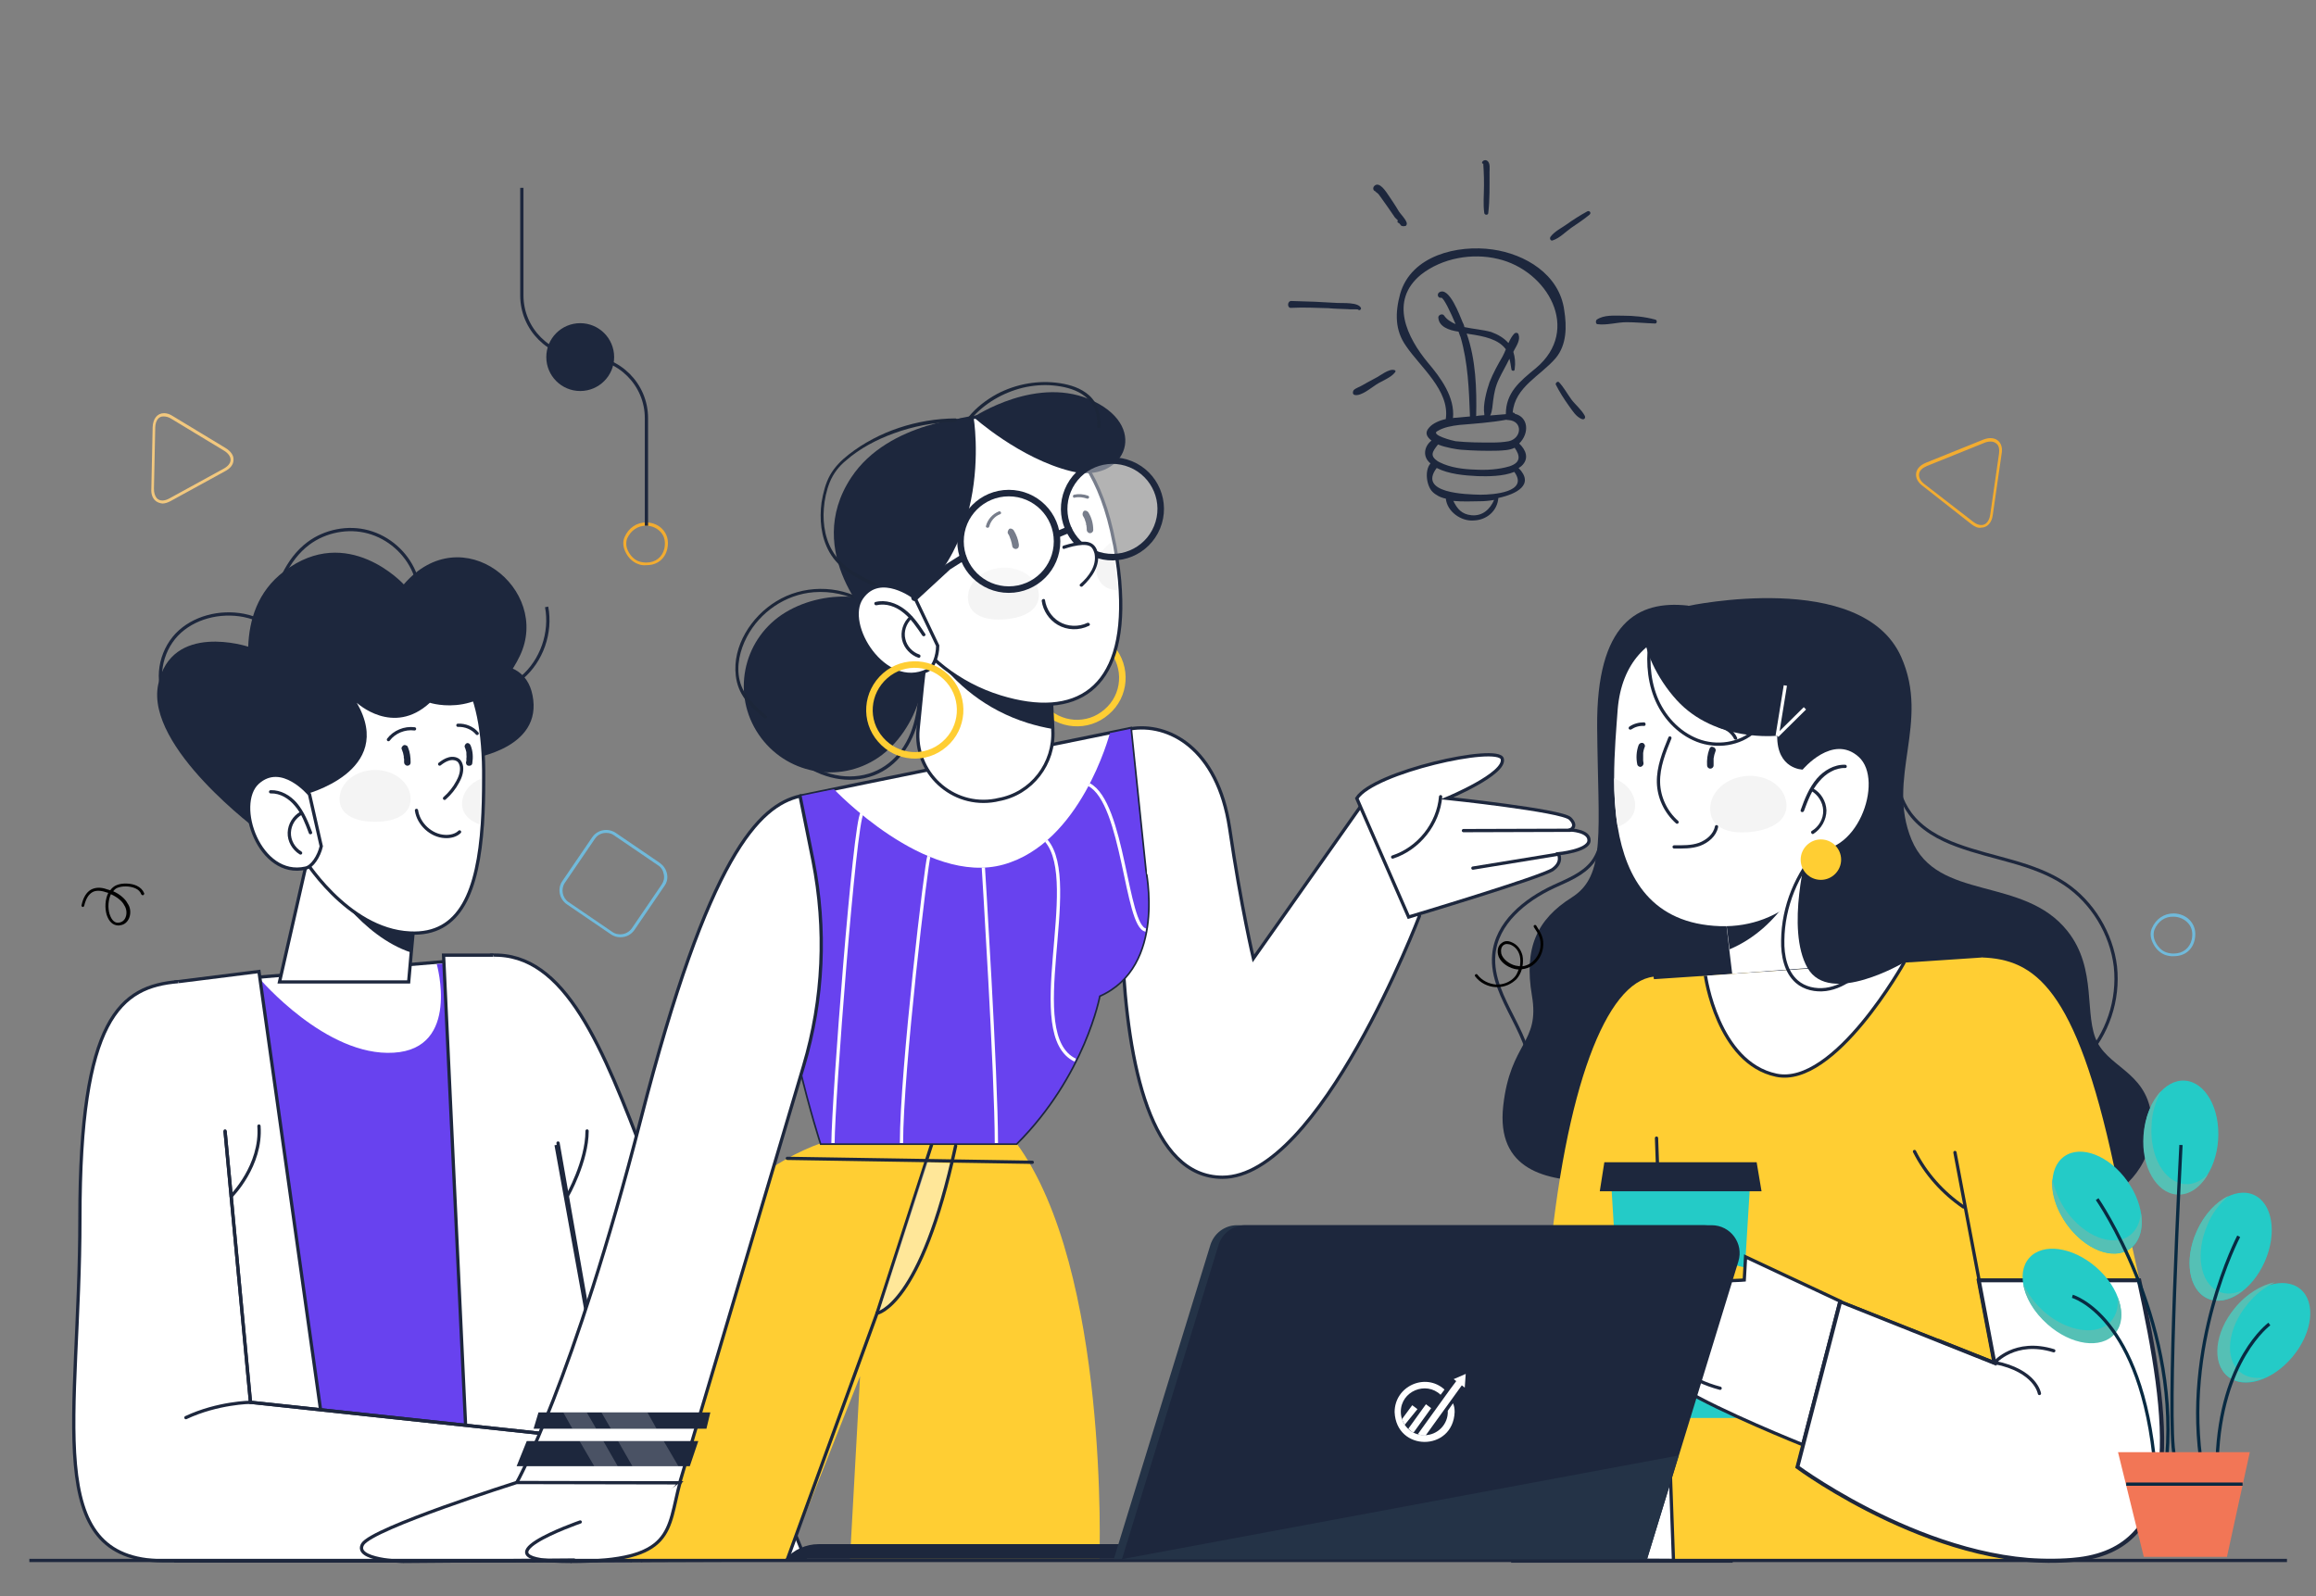 <?xml version="1.0" encoding="utf-8"?>
<!-- Generator: Adobe Illustrator 26.0.2, SVG Export Plug-In . SVG Version: 6.00 Build 0)  -->
<svg version="1.1" id="Layer_1" xmlns="http://www.w3.org/2000/svg" xmlns:xlink="http://www.w3.org/1999/xlink" x="0px" y="0px"
	 viewBox="0 0 710.1 489.4" style="enable-background:new 0 0 710.1 489.4;" xml:space="preserve">
<rect x="0" y="0" width="710.1" height="489.4" fill="#808080" stroke="none"/>
<style type="text/css">
	.st0{fill:#1D273D;}
	.st1{fill:none;stroke:#1D273D;stroke-linecap:round;stroke-miterlimit:10;}
	.st2{fill:#FFFFFF;}
	.st3{fill:none;stroke:#FFFFFF;stroke-miterlimit:10;}
	.st4{fill:#F4F4F4;}
	.st5{fill:#FFCE33;}
	.st6{fill:#FFFFFF;stroke:#1D273D;stroke-miterlimit:10;}
	.st7{fill:#24CBC7;}
	.st8{fill:#6842EF;}
	.st9{fill:none;stroke:#1D273D;stroke-miterlimit:10;}
	.st10{opacity:0.5;fill:#FFFFFF;enable-background:new    ;}
	.st11{opacity:0.2;}
	.st12{fill:none;stroke:#FFCE33;stroke-width:2;stroke-miterlimit:10;}
	.st13{fill:#1C2639;}
	.st14{opacity:0.4;fill:#FFFFFF;enable-background:new    ;}
	.st15{fill:none;stroke:#1D273D;stroke-width:2;stroke-linecap:round;stroke-miterlimit:10;}
	.st16{fill:none;stroke:#1D273D;stroke-width:2;stroke-linecap:round;stroke-miterlimit:10;}
	.st17{fill:#F2AC30;}
	.st18{fill:#70BADB;}
	.st19{fill:#F2C87E;}
	.st20{fill:#55C0B5;}
	.st21{fill:none;stroke:#082A42;stroke-miterlimit:10;}
	.st22{fill:#F27656;}
	.st23{fill:#243347;}
	.st24{fill-rule:evenodd;clip-rule:evenodd;fill:#FFFFFF;}
</style>
<g>
	<g>
		<g>
			<path class="st0" d="M647.9,366.1c0,0,12.2-6.4,11.9-21.6c-0.4-15.2-12.4-16.6-16.7-24.8c-4.3-8.2,0.1-22.5-9.2-34.2
				c-13.5-17-39.9-9-47.8-28s5.8-35.9-3.2-56.1c-12.1-27-65.3-15.6-65.3-15.6s-5.9,13.6,6,26.6s21.4,13.3,21.4,13.3
				c-0.1,10.4,6.4,14,6.4,14c1.3,0.9,0,126.6,0,126.6L647.9,366.1z"/>
			<path class="st0" d="M517.5,185.7c-15.3-1.7-28.1,5.2-27.8,37.4s2.8,45.4-7.8,52.1c-10.6,6.7-14.7,15.4-12.2,30.1
				s-6.6,14.1-8.8,33.8c-2.2,19.7,13.1,23.1,28.1,23.1s136.9,0.6,136.3,0c-0.6-0.6-63.4-151.6-63.4-151.6L517.5,185.7z"/>
			<path class="st1" d="M581.4,222c-0.8,9.4-1.4,19.7,4.2,27.4c3.5,4.8,9,7.8,14.5,9.8c11,4.1,23.2,5.3,33,11.8
				c8.5,5.7,14.3,15.3,15.5,25.4c1.1,10.2-2.4,20.8-9.5,28.2"/>
			<path class="st1" d="M491.8,228.5c1.6,9,1.5,18.4-0.3,27.4c-0.6,3-1.4,6-3.2,8.4c-2.9,3.8-7.7,5.6-12,7.6
				c-8.8,4.1-17.5,11.2-18.3,20.9c-1.2,13.6,13.4,25.4,11,38.8"/>
		</g>
		<g>
			<polygon class="st2" points="528.8,279.1 530.2,291.1 531.1,298.6 572.1,295.5 557.8,260.7 555.2,262.3 			"/>
			<path class="st0" d="M528.8,279.1l1.5,12c3.8-1.6,7.2-3.8,10.3-6.5c6.6-5.8,11.5-13.8,14.7-22.3L528.8,279.1z"/>
		</g>
		<path class="st2" d="M494.9,238.7c0,4.9,0.3,10,1.1,14.9c2.6,15.7,10.5,29.7,31.4,30.4c9.8,0.3,17.9-3.2,24.4-8.9
			c18.9-16.7,24.1-51.9,15.8-64.3c-11-16.6-37.9-17.6-37.9-17.6c-4.8-0.8-9.5-0.8-13.7,0c-10.7,2.2-18.8,10-20,24.3
			C495.6,223.1,494.9,230.7,494.9,238.7z"/>
		<g>
			<path class="st0" d="M514.1,214.7c11.9,13,30.8,10.9,30.8,10.9c-0.1,10.4,7.9,10.4,7.9,10.4c0.4,0.3,8.2,29.4,8.2,29.4
				c16.1-14.1,13.8-47.8,9.4-56.4c-11.8-23-49.3-19.6-66.3-15.3C503.9,198.8,507.8,207.8,514.1,214.7z"/>
			<path class="st1" d="M506.2,195c-1.1,6.2-0.9,12.8,1.4,18.7c2.3,5.9,6.9,11,12.8,13.3c5.9,2.3,13.1,1.3,17.7-3"/>
			<g>
				<line class="st3" x1="544.9" y1="225.6" x2="553.4" y2="217.2"/>
				<line class="st3" x1="544.9" y1="225.6" x2="547.4" y2="210.2"/>
			</g>
		</g>
		<g>
			<g>
				<g>
					<g>
						<path class="st0" d="M502.4,228.5c-0.7,1.9-0.8,4-0.4,5.9c0.1,0.5,0.7,0.9,1.2,0.7s0.8-0.7,0.7-1.2c0-0.2-0.1-0.4-0.1-0.7
							c0,0.2,0-0.1,0-0.1c0-0.1,0-0.3,0-0.4c0-0.4,0-0.9,0-1.3c0-0.1,0-0.2,0-0.3s0-0.1,0-0.2c0,0.1,0,0.1,0,0
							c0-0.2,0.1-0.4,0.1-0.6c0.1-0.4,0.2-0.9,0.4-1.3c0.2-0.5-0.2-1.1-0.7-1.2C503.1,227.7,502.6,228,502.4,228.5L502.4,228.5z"/>
					</g>
				</g>
				<g>
					<g>
						<path class="st0" d="M524.1,229.7c-0.6,1.6-0.8,3.3-0.7,5c0,0.5,0.4,1,1,1c0.5,0,1-0.4,1-1c0-0.4,0-0.8,0-1.2
							c0-0.2,0-0.3,0-0.5c0-0.1,0-0.2,0-0.3c0-0.2,0,0.2,0-0.1c0.1-0.8,0.3-1.5,0.6-2.3c0.2-0.5-0.2-1.1-0.7-1.2
							C524.7,228.8,524.3,229.1,524.1,229.7L524.1,229.7z"/>
					</g>
				</g>
			</g>
			<g>
				<g>
					<g>
						<path class="st0" d="M532.6,226.2c-0.9-2-2.9-3.5-5.1-3.9c-0.3,0-0.5,0.1-0.6,0.3c-0.1,0.2,0.1,0.6,0.3,0.6
							c1.9,0.4,3.6,1.6,4.5,3.4c0.1,0.2,0.5,0.3,0.7,0.2C532.7,226.7,532.7,226.4,532.6,226.2L532.6,226.2z"/>
					</g>
				</g>
				<g>
					<g>
						<path class="st0" d="M504.1,221.5c-1.6,0-3.2,0.4-4.5,1.3c-0.2,0.1-0.3,0.4-0.2,0.7c0.1,0.2,0.5,0.3,0.7,0.2
							c1.2-0.8,2.6-1.2,4-1.1C504.7,222.6,504.7,221.6,504.1,221.5L504.1,221.5z"/>
					</g>
				</g>
			</g>
			<path class="st4" d="M524.4,248.9c0.6,5.3,6.1,6.9,12.5,6.2s11.4-3.6,10.8-8.9c-0.6-5.3-6.3-8.9-12.7-8.2
				C528.5,238.7,523.8,243.6,524.4,248.9z"/>
			<path class="st4" d="M494.9,238.7c0,4.9,0.3,10,1.1,14.9c3.5-1.4,5.7-3.9,5.3-7.5C500.9,242.8,498.4,240,494.9,238.7z"/>
			<g>
				<path class="st1" d="M512,226.3c-1.8,4.4-3.6,8.9-3.5,13.6c0.1,4.6,2.2,9.1,5.7,12.2"/>
				<path class="st1" d="M526.3,253.5c-0.5,2.6-2.8,4.5-5.2,5.4c-2.5,0.9-5.2,0.8-7.8,0.8"/>
			</g>
		</g>
	</g>
	<g>
		<g>
			<path class="st5" d="M463.9,478.7h66.8l-11.4-86.2l-12.3-93c-14.4,1.6-27.1,33.6-32.3,90.6c-0.1,0.8-0.1,1.6-0.2,2.4
				C469.3,447.9,463.9,478.7,463.9,478.7z"/>
			<path class="st1" d="M463.9,478.7h66.8l-11.4-86.2h-44.8C469.3,447.9,463.9,478.7,463.9,478.7z"/>
		</g>
		<g>
			<polygon class="st5" points="607.8,293.6 506.4,300.3 507.9,349 512.5,478.1 637.7,478.1 			"/>
			<path class="st6" d="M583.9,295c0,0-21.4,38.5-39.3,34.7c-18-3.8-21.7-30.5-21.7-30.5"/>
			<line class="st1" x1="507.9" y1="349" x2="512.5" y2="478.1"/>
		</g>
		<path class="st6" d="M463.8,478.2l49.3,0.3l-3.1-86l-35.5,0.1C471.1,447.7,463.8,478.2,463.8,478.2z"/>
		<g>
			<g>
				<g>
					<polygon class="st7" points="498.4,434.8 532.2,434.8 536.8,359.5 493.8,359.5 					"/>
					<polygon class="st0" points="538.6,356.4 540.1,365.3 490.5,365.3 491.9,356.4 					"/>
					<polygon class="st5" points="533.2,421.6 535.5,388.8 494.5,379 497,411.1 					"/>
				</g>
				<g>
					<path class="st6" d="M564.2,399l-29-13.6l-0.4,7.1c0,0-22,2.1-39.4-6.7c0,0,1.1,7.7,5.4,13.2c0,0,4.2,20.2,15.2,26.9
						c11,6.8,36.7,17.1,36.7,17.1L564.2,399z"/>
					<g>
						<path class="st1" d="M500.6,397.5c4.9,5.6,11.2,10,18.1,12.7c1.7,0.7,3.5,1.3,5.4,1.2"/>
						<path class="st1" d="M504.6,409.5c5.3,7.9,13.6,13.8,22.8,16.2"/>
					</g>
				</g>
			</g>
			<g>
				<path class="st5" d="M551,449.9c0,0,45.1,33.4,86.6,28.3c32.8-4.1,27.8-42.6,18.4-85.7c-2.5-11.5-5.3-23.3-7.8-34.8
					c-11.8-55.1-24.5-63.5-40.5-64.1l-8.5,59.8l7.4,39.1l4.8,25.4L564,399.1L551,449.9z"/>
				<path class="st1" d="M551,449.9c0,0,45.1,33.4,86.6,28.3c32.8-4.1,27.8-42.6,18.4-85.7h-49.3l4.8,25.4l-47.4-18.8L551,449.9z"/>
				<path class="st6" d="M551.2,449.8c0,0,44.9,33.2,86.2,28.2c32.7-4,27.7-42.4,18.3-85.3h-49.1l4.8,25.3l-47.1-18.8L551.2,449.8z"
					/>
				<g>
					<path class="st1" d="M625.3,427.3c0,0-1.1-7-13.7-9.5c0,0,6.2-7.3,18.1-3.6"/>
					<path class="st1" d="M602,370.1c-6.3-4.3-11.6-10.2-15-17"/>
					<polyline class="st1" points="599.4,353.4 611.6,417.9 594.5,411.1 					"/>
				</g>
			</g>
		</g>
	</g>
	<g>
		<g>
			<path class="st0" d="M554.2,260.4c0,0-6.8,24.5,0,36.4S584,295,584,295l-19.7-38.4L554.2,260.4z"/>
			<path class="st1" d="M558,260.1c-7.1,7.6-11.3,17.9-11.4,28.3c-0.1,4.6,0.9,9.6,4.3,12.6c2.4,2.1,5.8,2.8,8.9,2.4
				c3.1-0.4,6.1-1.9,8.6-3.9"/>
		</g>
		<g>
			<g>
				<path class="st2" d="M548.9,253.1c0.8,3.4,3,6.8,5.2,7.3c15.2,3.5,23.8-21.1,15.8-28.3s-17.2,3.9-17.2,3.9L548.9,253.1z"/>
				<g>
					<g>
						<g>
							<path class="st0" d="M565.7,234.5c-3.4-0.1-6.5,1.8-8.6,4.2c-2.4,2.8-3.8,6.3-5,9.7c-0.2,0.6,0.7,0.9,1,0.3
								c1.2-3.2,2.4-6.5,4.7-9.1c2-2.4,4.9-4.2,8-4.1C566.4,235.5,566.4,234.5,565.7,234.5L565.7,234.5z"/>
						</g>
					</g>
					<g>
						<g>
							<path class="st0" d="M555.3,242.5c2.1,1.2,3.6,3.5,3.7,6c0.1,2.5-1.3,5-3.5,6.3c-0.5,0.3,0,1.2,0.5,0.9c2.4-1.5,4-4.3,4-7.2
								c-0.1-2.8-1.7-5.5-4.2-6.8C555.2,241.3,554.7,242.2,555.3,242.5L555.3,242.5z"/>
						</g>
					</g>
				</g>
			</g>
			<path class="st5" d="M552.1,263.6c0-3.4,2.8-6.2,6.2-6.2s6.2,2.8,6.2,6.2s-2.8,6.2-6.2,6.2C554.8,269.8,552.1,267,552.1,263.6z"
				/>
		</g>
	</g>
</g>
<g>
	<g>
		<path class="st6" d="M150.8,292.9c22.6-0.9,34.1,28.5,47.2,62.9c13,34.4,49,122.4,49,122.4l-64.5,0.3L150.8,292.9z"/>
		<g>
			<g>
				<g>
					<polygon class="st6" points="150.2,293.7 54.7,301.7 61.7,478.6 193.5,478.4 					"/>
				</g>
				<path class="st8" d="M133.9,295.6c0,0,7.4,26-13.2,27.2c-20.7,1.3-41.1-22.7-41.1-22.7l-24.8,2.1L62.2,479l131.9-0.1
					l-43.2-184.4L133.9,295.6z"/>
			</g>
			<polygon class="st6" points="79.4,297.9 104.8,478.6 53.9,478.6 53.9,301.1 			"/>
			<g>
				<polyline class="st6" points="151.3,292.9 136,292.9 144.7,478.6 193.5,478.4 170.5,351.1 				"/>
				<g>
					<line class="st1" x1="171.1" y1="350.5" x2="193.5" y2="478.5"/>
					<path class="st1" d="M173.9,366.8c0,0,6.1-10.6,6.1-20"/>
				</g>
			</g>
		</g>
		<g>
			<g>
				<path class="st6" d="M54.7,301c-17.9,1.5-30.2,11.2-30.2,72.6S12.3,478.4,50,478.6c37.7,0.2,113.6,0,113.6,0l1.9-39.1L76.8,430
					L69,346.8"/>
				<g>
					<line class="st1" x1="69" y1="346.8" x2="76.8" y2="430"/>
					<path class="st1" d="M165.5,439.5L76.8,430c0,0-10,0.1-19.8,4.7"/>
					<path class="st1" d="M70.9,366.8c0,0,9.4-9.4,8.5-21.5"/>
				</g>
			</g>
			<g>
				<path class="st6" d="M165.3,444.2c0,0,23.9,2.8,33.4,11.7c15.4,14.4,22.8,22.5,22.8,22.5l-57.9,0.2L165.3,444.2z"/>
				<g>
					<path class="st1" d="M196.7,478.5c2.4-2.7-6.2-5.9-17.1-7.7"/>
					<path class="st1" d="M207.6,478.3c3.8,0-6.9-8.8-19.2-13.5c-3.8-1.5-6.6-2.5-8.7-3.3"/>
					<path class="st1" d="M215.6,478.2c-1.9-5.3-14.3-15.3-23.9-19.4c-9.6-4.1-12.1-4.3-12.1-4.3"/>
				</g>
			</g>
		</g>
	</g>
	<g>
		<path class="st0" d="M142.8,205c0,0,18.8-6.3,20.7,9.6s-20.7,18.3-20.7,18.3V205z"/>
		<g>
			<polygon class="st6" points="85.7,301.1 125.3,301.1 126.1,292 127.4,278 96,255.9 95.8,256.7 			"/>
			<path class="st0" d="M95.8,256.7c2.2,7.6,4.5,13,4.5,13s10.3,17.3,25.8,22.4l1.3-14L96,255.9L95.8,256.7z"/>
		</g>
		<path class="st6" d="M92.6,262.4c0,0,13.6,22.8,33.1,23.7c15.6,0.8,20.8-13.1,22.2-33.4c0.3-4.4,0.4-9.1,0.4-14c0-0.8,0-1.7,0-2.5
			c-0.3-28.8-10.3-40-27.1-39.7c0,0-22.7-0.7-32.4,11.3C76.1,223.2,92.6,262.4,92.6,262.4z"/>
		<g>
			<g>
				<path class="st1" d="M134.8,234.3c0.9-0.7,1.8-1.3,2.9-1.6c1.1-0.3,2.4-0.1,3.1,0.7c0.4,0.5,0.6,1.1,0.7,1.7
					c0.2,1.6-0.4,3.3-1.2,4.7c-1,1.9-2.4,3.6-4,5"/>
				<path class="st1" d="M140.9,255.1c-1.1,1.1-2.9,1.5-4.5,1.4c-4.2-0.2-8.1-3.8-8.7-8"/>
				<g>
					<g>
						<g>
							<path class="st0" d="M142.5,229.1c0.2,0.4,0.3,0.8,0.4,1.2c0.1,0.2,0.1,0.4,0.1,0.6c0,0.1,0,0.2,0,0.3c0-0.2,0,0.1,0,0.1
								c0,0.4,0.1,0.8,0,1.2c0,0.2,0,0.4,0,0.6c0,0,0,0.3,0,0.1c0,0.1,0,0.2-0.1,0.4c-0.1,0.5,0.1,1.1,0.7,1.2
								c0.5,0.1,1.1-0.1,1.2-0.7c0.3-1.9,0.2-3.8-0.5-5.5c-0.2-0.5-0.7-0.9-1.2-0.7C142.8,228,142.3,228.6,142.5,229.1L142.5,229.1z
								"/>
						</g>
					</g>
					<g>
						<g>
							<path class="st0" d="M123.2,229.8c0.3,0.7,0.5,1.4,0.6,2.1c0,0.1,0,0.2,0,0.2c0,0.1,0,0.1,0,0.2c0-0.1,0-0.1,0-0.1
								c0,0.2,0,0.3,0.1,0.5c0,0.4,0,0.8,0,1.1c0,0.5,0.5,1,1,1c0.6,0,1-0.4,1-1c0-1.6-0.2-3.2-0.8-4.6c-0.1-0.3-0.2-0.5-0.5-0.6
								c-0.2-0.1-0.5-0.2-0.8-0.1C123.4,228.7,122.9,229.3,123.2,229.8L123.2,229.8z"/>
						</g>
					</g>
				</g>
				<g>
					<path class="st1" d="M127.1,223.5c-3-0.4-6.2,0.9-8,3.3"/>
					<path class="st1" d="M146.3,224.9c-1.4-1.7-3.7-2.6-5.9-2.5"/>
				</g>
			</g>
			<g>
				<path class="st4" d="M104.1,245c0,4.9,4.9,7,10.9,7s10.9-2.1,10.9-7s-4.9-8.9-10.9-8.9C109,236.1,104.1,240.1,104.1,245z"/>
				<path class="st4" d="M141.7,245.9c-0.3,3.4,2,5.7,5.4,6.9c0.3-4.4,0.4-9.1,0.4-14C144.3,240,142,242.7,141.7,245.9z"/>
			</g>
		</g>
		<g>
			<path class="st0" d="M93.2,243.7c0,0,28.4-7,16.2-28.2c0,0,11.1,10.4,22.4,0c0,0,17.9,5.9,27.6-14.4
				c9.7-20.3-17.7-42.7-35.6-21.9c0,0-17.2-18.9-36.7-4c-8.2,6.2-10.7,15-11,23.1c0,0-23.6-7.8-27.6,11.6
				c-4,19.3,31.1,45.1,31.1,45.1L93.2,243.7z"/>
			<g>
				<path class="st9" d="M127.7,184.9c1.1-3.1,0.5-6.5-0.7-9.5c-2.5-5.9-7.8-10.6-14.1-12.3c-6.2-1.7-13.2-0.3-18.3,3.5
					c-6.7,5-9.8,13.4-11.7,21.5"/>
				<path class="st9" d="M86.4,196.2c-2.4-4.1-7-6.6-11.7-7.5c-7.3-1.4-15.4,0.6-20.5,5.9c-5.1,5.4-6.7,14.1-3,20.5"/>
				<path class="st9" d="M167.6,186.1c1.5,7.9-1.5,16.5-7.6,21.7s-15.1,6.8-22.6,4"/>
			</g>
		</g>
		<g>
			<path class="st6" d="M98.5,259.5c-0.7,3.1-2.8,6.3-4.8,6.7c-14.1,3.2-22-19.5-14.7-26.2c7.4-6.7,15.9,3.6,15.9,3.6L98.5,259.5z"
				/>
			<g>
				<g>
					<g>
						<path class="st0" d="M83,243.3c2.9-0.1,5.6,1.6,7.4,3.8c2.1,2.4,3.2,5.5,4.3,8.4c0.2,0.6,1.2,0.3,1-0.3
							c-1.2-3.2-2.5-6.4-4.7-9c-2-2.3-4.9-4-8-3.9C82.3,242.3,82.3,243.3,83,243.3L83,243.3z"/>
					</g>
				</g>
				<g>
					<g>
						<path class="st0" d="M92.1,248.9c-2.3,1.3-3.8,3.7-3.9,6.4c-0.1,2.7,1.4,5.3,3.7,6.7c0.6,0.3,1.1-0.5,0.5-0.9
							c-2-1.2-3.3-3.5-3.2-5.8s1.4-4.4,3.4-5.5C93.2,249.4,92.7,248.6,92.1,248.9L92.1,248.9z"/>
					</g>
				</g>
			</g>
		</g>
	</g>
</g>
<g>
	<g>
		<g>
			<path class="st5" d="M311.6,350.5c28.6,38.9,25.5,127.7,25.5,127.7h-76.5l3.1-56.2l-22.3,56.2h-80c0,0,31-106.3,90.4-127.7H311.6
				z"/>
			<g>
				<line class="st1" x1="268.9" y1="402.7" x2="285.8" y2="350.5"/>
				<line class="st1" x1="316.5" y1="356.4" x2="241.4" y2="355.2"/>
				<path class="st10" d="M269.4,402.6c0,0,11.5-1,22.2-45.9l-7.4-0.3L269.4,402.6z"/>
				<path class="st1" d="M241.4,478.2l27.5-75.5c0,0,13.5-2.1,24.1-51.3"/>
			</g>
		</g>
		<g>
			<g>
				<path class="st6" d="M346.5,223.5c11.7-2,26.8,5.8,30.5,30.4c3.6,24.6,7.3,40,7.3,40l34.9-49.5l16,36.5c0,0-30.5,80.1-60.4,80.1
					C330.8,360.9,346.5,223.5,346.5,223.5z"/>
				<g>
					<path class="st6" d="M416,244.8c5.1-8.1,43.4-16.6,44.6-12.1c1.2,4.6-16.9,12.1-16.9,12.1s35.2,3.7,37.7,6.2s0,3.5,0,3.5
						s6,0.2,5.8,3.3s-9.4,4-9.4,4s1.5,2.5-1.7,4.8c-3.1,2.3-44.2,14.6-44.2,14.6L416,244.8z"/>
					<g>
						<path class="st1" d="M427,262.8c8-2.6,14-10.2,14.7-18.5"/>
						<line class="st1" x1="448.7" y1="254.7" x2="481.4" y2="254.6"/>
						<line class="st1" x1="477.9" y1="261.9" x2="451.6" y2="266.2"/>
					</g>
				</g>
			</g>
			<g>
				<path class="st6" d="M337,305.3c0,0-4.4,24.3-25.4,45.3h-59.8c0,0-13.4-41.4-11.7-65.1l5.3-41.4l19.4-4l75.5-15.4l0,0l6.3-1.3
					l4.5,43.2C351,266.7,357.6,296.3,337,305.3z"/>
				<path class="st8" d="M337,305.3c0,0-4.4,24.3-25.4,45.3h-59.8c0,0-13.4-41.4-11.7-65.1l5.3-41.4l10.3-2.1c0,0,28.1,29.8,52,23.1
					c23.6-6.6,32.4-39.5,32.6-40.3l0,0l6.3-1.3l4.5,43.2C351,266.7,357.6,296.3,337,305.3z"/>
			</g>
			<g>
				<path class="st6" d="M245.3,244.1c-12.5,2.9-28,17.9-48.8,99c-20.8,81-38.1,111.6-38.1,111.6h50l38-127.9
					c6.1-20.4,7-42,2.9-62.8L245.3,244.1z"/>
				<g>
					<polygon class="st0" points="214.1,441.9 211.5,449.6 158.4,449.6 161.5,441.9 					"/>
					<polygon class="st0" points="217.8,433.1 216.6,438.1 163.6,438.1 165.1,433.1 					"/>
					<g class="st11">
						<polygon class="st2" points="182.8,438.1 175.5,438.1 172.7,433.1 179.9,433.1 						"/>
						<polygon class="st2" points="201.3,438.1 187.3,438.1 184.4,433.1 198.5,433.1 						"/>
					</g>
					<g class="st11">
						<polygon class="st2" points="189.4,449.6 182.2,449.6 177.7,441.9 185,441.9 						"/>
						<polygon class="st2" points="208,449.6 193.9,449.6 189.5,441.9 203.5,441.9 						"/>
					</g>
				</g>
				<g>
					<path class="st6" d="M158.4,454.6c0,0-44.2,14-47.2,18.9c-2.9,4.9,12.4,5.3,12.4,5.3l62.7-0.5l22.1-23.6L158.4,454.6
						L158.4,454.6z"/>
					<path class="st6" d="M208.5,454.6c-4,14.8-1.4,24.2-33.5,24.2"/>
					<path class="st1" d="M175,478.8c-32,0,2.9-12.1,2.9-12.1"/>
				</g>
			</g>
		</g>
		<g>
			<path class="st12" d="M340.7,198.7c-5-5.8-13.8-6.5-19.6-1.4c-5.8,5-6.5,13.8-1.4,19.6c5,5.8,13.8,6.5,19.6,1.4
				C345.1,213.4,345.8,204.6,340.7,198.7z"/>
			<g>
				<path class="st0" d="M279.5,192.7c-8.2-12.1-27.7-12.3-39.8-4.2c-12.1,8.2-15.3,24.6-7.1,36.7c8.2,12.1,24.6,15.3,36.7,7.1
					C281.3,224.1,287.7,204.7,279.5,192.7z"/>
				<g>
					<g>
						<g>
							<path class="st13" d="M265,184.1c-8.3-4.8-18.9-4.7-27,0.3c-7.6,4.6-13.5,13.7-12.4,22.8c0.3,2.7,1.3,5.2,2.9,7.3
								c1.7,2.2,3.7,4,5.8,5.7c0.5,0.4,1.2-0.3,0.7-0.7c-3.5-3-7.1-6.2-8.2-10.8c-1.1-4.5,0.1-9.4,2.2-13.4c4-7.6,11.8-13,20.5-13.7
								c5.2-0.4,10.5,0.7,15,3.3C265,185.2,265.5,184.4,265,184.1L265,184.1z"/>
						</g>
					</g>
					<g>
						<g>
							<path class="st0" d="M281.5,205.4c0.4,8,0,16.6-4.5,23.6c-2,3.1-4.7,5.6-8,7.2c-3.5,1.7-7.5,2.2-11.3,1.7
								c-4.4-0.6-8.5-2.4-12-5.1c-0.5-0.4-1,0.5-0.5,0.9c6.4,4.9,15,7,22.7,4.1c7.4-2.8,11.9-9.6,13.7-17.1c1.2-5,1.2-10.2,1-15.3
								C282.4,204.8,281.4,204.8,281.5,205.4L281.5,205.4z"/>
						</g>
					</g>
				</g>
			</g>
			<g>
				<path class="st6" d="M306.1,245.2l-0.9,0.2c-13.2,2.4-25-8.5-23.7-21.9c0.9-9.3,1.8-18.5,2.5-22.8c0.4-2.5,0.6-4.1,0.6-4.1
					l2.5,0.5l34.8,7.6l0.9,18.8v0.3l0,0C323.4,234.1,316.3,243.4,306.1,245.2z"/>
				<path class="st0" d="M322.6,223.5c-2.4-0.4-4.9-1-7.5-1.8c-12.8-4-22.3-12-28.6-21c0.2-1.7,0.4-2.9,0.5-3.5l34.8,7.6
					L322.6,223.5z"/>
			</g>
			<g>
				<path class="st6" d="M306.7,213.7c-26.3-8.1-38.6-33.6-38.6-49s10.9-32.2,25.8-35.8c14.7-3.6,40-3.1,47.7,37.5
					c0.1,0.3,0.1,0.6,0.2,0.9c0.9,5,1.5,9.7,1.7,13.9C345.2,211.6,329.8,220.8,306.7,213.7z"/>
				<g>
					<g>
						<g>
							<path class="st0" d="M298.5,127.9c0,0,8,46.8-30.4,63.6c0,0-22.4-22-7.1-45.1C272.5,129,298.5,127.9,298.5,127.9z"/>
							<path class="st0" d="M298.5,127.9c0,0,19.8-13.3,37-4.8c17.3,8.5,8.7,25.4-7.1,21.4C312.6,140.6,298.5,127.9,298.5,127.9z"/>
						</g>
					</g>
					<g>
						<g>
							<g>
								<path class="st13" d="M297.7,128.5c4.1-4.8,9.8-8.1,15.9-9.6c3-0.7,6.2-1,9.3-0.7c3.1,0.3,6.3,1,8.9,2.7
									c1.5,1,2.8,2.3,3.6,3.9c0.9,1.9,1.1,4,1,6c0,0.6,1,0.6,1,0c0.1-3.6-0.8-7.2-3.5-9.6c-2.5-2.2-5.7-3.2-8.9-3.7
									c-6.6-1-13.4,0.2-19.3,3.3c-3.3,1.8-6.3,4.1-8.7,7C296.6,128.3,297.3,129,297.7,128.5L297.7,128.5z"/>
							</g>
						</g>
						<g>
							<g>
								<path class="st13" d="M292.9,128.3c-11.6,0.1-23.5,3.9-32.7,11.1c-2.2,1.7-4.3,3.8-5.7,6.3c-1.4,2.5-2.1,5.4-2.6,8.3
									c-0.7,5.2-0.2,10.7,2.4,15.3c3.1,5.5,8.9,8.3,14.5,10.8c0.6,0.3,1.1-0.6,0.5-0.9c-4.8-2.2-9.9-4.5-13.1-8.8
									c-3.1-4.2-4-9.5-3.6-14.5c0.2-2.7,0.8-5.5,1.8-8c1.1-2.7,2.8-4.9,5-6.7c4.2-3.7,9.4-6.4,14.6-8.3c6-2.2,12.3-3.4,18.7-3.5
									C293.6,129.3,293.6,128.3,292.9,128.3L292.9,128.3z"/>
							</g>
						</g>
					</g>
				</g>
				<g>
					<g>
						<g>
							<path class="st0" d="M319.4,184.3c0.4,3,2.3,5.8,4.9,7.3c2.9,1.7,6.5,1.8,9.6,0.3c0.6-0.3,0.1-1.1-0.5-0.9
								c-2.7,1.3-6.1,1.2-8.7-0.4c-2.3-1.4-3.9-3.9-4.3-6.6C320.3,183.4,319.3,183.7,319.4,184.3L319.4,184.3z"/>
						</g>
					</g>
					<g>
						<g>
							<g>
								<path class="st0" d="M332,158.1c0.2,0.4,0.4,0.7,0.6,1.1c-0.1-0.2,0,0.1,0,0.1c0,0.1,0.1,0.2,0.1,0.3
									c0.1,0.2,0.1,0.4,0.2,0.6s0.1,0.4,0.1,0.6c0,0.1,0,0.2,0.1,0.3c0,0.1,0.1,0.3,0,0.1c0.1,0.4,0.1,0.9,0.1,1.3
									c0,0.5,0.5,1,1,1s1-0.4,1-1c0-1.9-0.5-3.8-1.5-5.4c-0.3-0.4-0.9-0.7-1.4-0.4C332,157,331.8,157.6,332,158.1L332,158.1z"/>
							</g>
						</g>
						<g>
							<g>
								<path class="st0" d="M309.1,163.7c0.2,0.3,0.4,0.6,0.5,1c0,0.1,0.1,0.2,0.1,0.3c0.1,0.2-0.1-0.2,0,0s0.1,0.3,0.2,0.5
									c0.2,0.7,0.4,1.4,0.5,2.1c0,0.2,0.3,0.5,0.5,0.6c0.2,0.1,0.5,0.2,0.8,0.1c0.2-0.1,0.5-0.2,0.6-0.5c0.1-0.3,0.1-0.5,0.1-0.8
									c-0.2-1.6-0.8-3.1-1.6-4.4c-0.3-0.4-0.9-0.7-1.4-0.4C309,162.7,308.8,163.3,309.1,163.7L309.1,163.7z"/>
							</g>
						</g>
					</g>
					<g>
						<g>
							<g>
								<path class="st0" d="M303.3,161.5c0.4-1.7,1.7-3.2,3.3-3.8c0.3-0.1,0.4-0.3,0.3-0.6c-0.1-0.2-0.4-0.4-0.6-0.3
									c-2,0.8-3.5,2.5-4,4.5C302.1,161.8,303.1,162.1,303.3,161.5L303.3,161.5z"/>
							</g>
						</g>
						<g>
							<g>
								<path class="st0" d="M329.5,152.6c1.3-0.3,2.6-0.1,3.8,0.3c0.3,0.1,0.5-0.1,0.6-0.3c0.1-0.3-0.1-0.5-0.3-0.6
									c-1.4-0.5-2.9-0.6-4.3-0.3c-0.3,0.1-0.4,0.4-0.3,0.6C329,152.6,329.3,152.7,329.5,152.6L329.5,152.6z"/>
							</g>
						</g>
					</g>
				</g>
				<g>
					<path class="st4" d="M318.5,182c0.4,4.9-4.3,7.4-10.3,7.9s-11-1.2-11.4-6.1c-0.4-4.9,4.1-9.2,10.1-9.7
						C312.9,173.6,318.1,177.2,318.5,182z"/>
					<path class="st4" d="M342.6,181c-2.7-0.1-4.8-1.2-5.9-3.7c-1.6-3.8,0.1-8.3,4-11c0.1,0.3,0.1,0.6,0.2,0.9
						C341.8,172.2,342.4,176.8,342.6,181z"/>
				</g>
			</g>
			<g>
				<g>
					<path class="st6" d="M287.5,198c0,3.2-1.3,6.7-3.2,7.6c-13,6.3-25.8-14.1-20.1-22.3c5.7-8.2,16.3,0,16.3,0L287.5,198z"/>
					<g>
						<g>
							<g>
								<path class="st0" d="M268.7,185.6c3-0.7,6,0.4,8.3,2.3c2.4,1.9,4.1,4.5,5.8,7c0.4,0.5,1.2,0,0.9-0.5
									c-1.8-2.7-3.7-5.6-6.4-7.6c-2.5-1.9-5.8-3-8.9-2.2C267.8,184.8,268.1,185.7,268.7,185.6L268.7,185.6z"/>
							</g>
						</g>
						<g>
							<g>
								<path class="st0" d="M278.9,189c-2,1.8-2.9,4.7-2.3,7.3c0.6,2.5,2.6,4.6,5,5.4c0.6,0.2,0.9-0.8,0.3-1
									c-2.1-0.7-3.8-2.5-4.3-4.7c-0.6-2.3,0.3-4.8,2-6.4C280.1,189.3,279.4,188.6,278.9,189L278.9,189z"/>
							</g>
						</g>
					</g>
				</g>
				<path class="st12" d="M291,208.6c-5-5.8-13.8-6.5-19.6-1.4c-5.8,5.1-6.5,13.8-1.4,19.6c5,5.8,13.8,6.5,19.6,1.4
					C295.4,223.2,296,214.4,291,208.6z"/>
			</g>
			<g>
				<g>
					<g>
						<circle class="st14" cx="309.3" cy="166" r="14.8"/>
						<circle class="st15" cx="309.3" cy="166" r="14.8"/>
					</g>
					<g>
						
							<ellipse transform="matrix(0.38 -0.925 0.925 0.38 67.07 412.247)" class="st14" cx="341.1" cy="156.1" rx="14.8" ry="14.8"/>
						
							<ellipse transform="matrix(0.38 -0.925 0.925 0.38 67.07 412.247)" class="st16" cx="341.1" cy="156.1" rx="14.8" ry="14.8"/>
					</g>
					<polyline class="st15" points="295.3,170.9 290.7,173.8 280.4,183.3 					"/>
					<line class="st15" x1="324.1" y1="163.9" x2="327.7" y2="162.4"/>
				</g>
				<g>
					<path class="st2" d="M326.2,167.8c2-0.6,4.1-1.2,6.2-1.2c0.7,0,1.5,0.1,2.1,0.5c0.9,0.6,1.4,1.6,1.5,2.7c0.3,1.8-0.2,3.7-1,5.4
						c-0.9,1.6-2.1,3.1-3.5,4.3"/>
					<g>
						<path class="st0" d="M326.3,168.3c1.8-0.6,3.7-1.1,5.6-1.2c0.9,0,1.8,0,2.6,0.6c0.6,0.5,0.9,1.4,1.1,2.1
							c0.7,3.7-1.8,7-4.4,9.3c-0.5,0.4,0.2,1.1,0.7,0.7c2.9-2.7,5.6-6.5,4.6-10.6c-0.5-1.9-1.8-3-3.8-3.1c-2.3-0.1-4.5,0.6-6.6,1.2
							C325.5,167.5,325.7,168.5,326.3,168.3L326.3,168.3z"/>
					</g>
				</g>
			</g>
		</g>
	</g>
	<g>
		<path class="st3" d="M264.3,249.4c-2.3,2.7-8.8,87.5-8.9,101.1"/>
		<path class="st3" d="M284.8,262.6c-0.7,1.2-8.4,65.8-8.4,87.9"/>
		<path class="st3" d="M301.5,266c0,0,4,63.4,4,84.5"/>
		<path class="st3" d="M320.8,257.8c11,12.9-7.3,59.7,8.9,67.3"/>
		<path class="st3" d="M333.9,240.6c10.7,5.6,11.3,43.5,17.4,44.6"/>
	</g>
</g>
<g>
	<g>
		<path class="st0" d="M431.1,106.1c4.4,6.5,13.4,13.6,12.2,22.3v0.1c-1.9,0.4-4,1.3-5.1,2.6c-1.5,1.6-0.7,2.9,0.7,4
			c-2.3,1.8-2.8,5-0.3,7c-1.9,2.2-1.2,6.9,0.6,8.7c1,1,2.5,1.8,4.1,2.1c0.4,4,4.7,7,8.5,6.7c4-0.1,7.3-2.9,7.6-6.9
			c5.6-1.2,11.2-4.1,6.2-9.2c0.3-0.1,0.6-0.4,0.9-0.6c2.5-2.3,1.3-5-0.7-6.9c3.2-3.2,2.8-8.1-1.3-9.1c-0.1-0.3-0.4-0.4-0.7-0.4
			c0.7-7.9,8.5-11.2,13.2-16.7c3.4-4.1,3.4-9.7,2.6-14.7c-1.5-11-12-17.2-22-18.6c-10.7-1.5-24.9,1.8-28.3,13.6
			C427.7,96,427.7,101.3,431.1,106.1z M445.6,153.6c2.9,0.3,6,0.1,8.2,0.1c1.2,0,2.6-0.1,4.3-0.4c-1.2,2.8-3.5,5-6.9,4.7
			C448.1,157.7,446.8,156,445.6,153.6z M440.5,143.5c3.7,1.9,8.5,2.3,12.5,2.5c3.2,0.1,7.9,0.1,11.3-1.3c4.5,6.2-6.3,7-10.4,7
			C449.6,151.6,434.6,151.3,440.5,143.5z M440.9,136.3c2.5,1,5.9,1.5,7,1.6c3.8,0.3,7.6,0.4,11.4,0.3c1.6-0.1,3.5-0.1,5.1-0.9
			c1.6,2.3,2.1,4.5-1.6,5.7c-3.4,1-7,1.2-10.6,1c-3.5-0.1-7.5-0.6-10.7-2.2c-0.3-0.1-0.4-0.3-0.6-0.3l0,0
			C438.4,139.8,439,138.7,440.9,136.3z M447.5,130.3c4.7-0.4,9.5-0.7,14.4-1.6c0.1,0.1,0.3,0.1,0.6,0.1c4.5,0.3,4.1,5.6,0.1,6.5
			c-1.6,0.3-3.4,0.4-5,0.4c-3.8,0-7.5,0-11.3-0.4c-0.7-0.1-7.8-1.9-5.6-3.1C442.7,131,445,130.6,447.5,130.3z M449.7,102.3
			c0.1,0,0.4,0,0.6,0.1c4.8,0.7,9.1,1.6,11.4,4.7c-0.3,0.7-0.6,1.5-1,2.2c-1.5,2.6-2.9,5.1-4,7.9c-0.9,2.6-2.1,7-1.6,9.8
			c0,0.1,0,0.1,0,0.3l0,0c-0.9,0.1-1.8,0.1-2.5,0.3C452.8,119.2,452.5,110.3,449.7,102.3z M437.8,111.2c-6.3-7.6-12-18.9-2.1-27
			c6.5-5.1,15.7-6.7,23.6-4.8c15.1,3.5,25.7,21.7,11.6,33.5c-5,4.1-9.2,7.5-9.2,14.1c-1.6,0.1-3.2,0.3-4.8,0.4
			c0.7-1.3,0.7-3.2,0.9-4.5c0.3-2.3,0.7-4.4,1.8-6.7c1-2.1,2.2-4.1,3.2-6.2c0.3,1,0.4,2.1,0.6,3.2c0,0.6,1,0.7,1,0.1
			c0.3-2.1,0.1-3.8-0.4-5.4c0.1-0.1,0.1-0.3,0.3-0.6c0.7-1.3,1.9-3.1,1.3-4.7c-0.1-0.6-0.9-0.7-1.3-0.3c-0.7,0.7-1.3,1.8-1.8,2.9
			c-1.3-1.5-3.1-2.6-5.3-3.4c-2.5-0.7-5.4-0.9-8.2-1.5c-0.1-0.6-0.4-1.2-0.6-1.6c-0.7-1.6-4.1-11.2-7.2-9c-0.7,0.6-0.3,1.8,0.7,1.6
			c0.7-0.1,2.9,4.5,4.4,8.1c-1.3-0.6-2.6-1.3-3.5-2.6c-0.4-0.7-1.6-0.4-1.8,0.4c0,2.9,3.2,4.1,6.2,4.5c0.3,0.7,0.4,1.3,0.6,1.6
			c2.3,7.9,2.6,16.1,2.9,24.4c-1.5,0.1-2.8,0.3-4.3,0.4c-0.3,0-0.6,0-0.9,0.1C446.1,121.8,441.8,115.9,437.8,111.2z"/>
		<path class="st0" d="M478,117.2c1.5,1.6,2.5,3.5,3.8,5.3c1.2,1.6,3.1,3.1,4.1,5c0.3,0.6-0.1,1.3-0.9,1c-1.8-0.7-2.9-2.6-4-4.1
			c-1.5-2.1-2.9-4.3-4-6.5C476.9,117.4,477.6,116.8,478,117.2z"/>
		<path class="st0" d="M489.6,98c2.2-1.5,5.4-1.2,7.9-1.2c3.4,0,6.7,0.3,10,1.2c0.7,0.1,0.6,1.3-0.1,1.2c-2.9-0.1-5.9-0.4-8.7-0.4
			c-2.9,0-6,1-9,0.6C489.2,99.2,489.2,98.3,489.6,98z"/>
		<path class="st0" d="M475.4,72.6c1.2-1.6,3.2-2.6,4.8-3.7c2.1-1.5,4.3-2.9,6.5-4.1c0.6-0.3,1.3,0.4,0.7,1
			c-1.8,1.5-3.8,2.8-5.7,4.1c-1.8,1.3-3.5,3.1-5.6,3.8C475.5,74,475,73.2,475.4,72.6z"/>
		<path class="st0" d="M454.4,49.9c0.1-0.7,1-1,1.6-0.6c1,0.7,0.7,2.5,0.7,3.5c0,4.1,0.1,8.5-0.4,12.6c-0.1,0.6-1,0.6-1.2,0
			c-0.4-2.8-0.1-5.7-0.1-8.5c0-1.6,0-3.2-0.1-4.7c0-0.6-0.1-1-0.1-1.6c0-0.3,0-0.4,0-0.4C454.4,50.2,454.4,50,454.4,49.9z"/>
		<path class="st0" d="M421.3,57.1c1.6-1.8,3.8,1.9,4.5,2.9c1,1.5,2.1,3.1,2.9,4.5c0.7,1.2,2.2,2.5,2.6,3.8c0.1,0.3,0,0.9-0.4,1
			c0,0,0,0-0.1,0c-0.4,0.1-0.7,0.1-1.2-0.1c-0.3-0.3-0.4-0.7-0.9-0.9c-0.3-0.1-0.3-0.4-0.1-0.7c-0.3-0.3-0.6-0.6-0.9-0.9
			c-0.7-1-1.5-2.2-2.2-3.2c-0.7-1-1.5-2.1-2.2-3.1c-0.3-0.4-0.6-0.9-1-1.2c-0.1-0.1-0.9-0.6-0.6-0.6
			C421.1,58.6,420.8,57.7,421.3,57.1z"/>
		<path class="st0" d="M396,92.3c4.7,0.1,9.4,0.3,14.1,0.6c1.6,0.1,6.5-0.3,7.2,1.6c0.1,0.4-0.6,0.9-0.9,0.4c-0.1-0.1-2.9,0-3.2-0.1
			c-1.9-0.1-4-0.1-5.9-0.3c-3.8-0.1-7.6-0.3-11.4-0.1C394.6,94.6,394.6,92.2,396,92.3z"/>
		<path class="st0" d="M415,119.7c0.6-0.7,1.8-1,2.6-1.5c1.3-0.7,2.6-1.5,4-2.2c1.5-0.7,4.3-3.1,6-2.5c0.3,0.1,0.4,0.4,0.1,0.7
			c-1.2,1.6-4,2.6-5.7,3.7c-1.6,1-4.7,3.7-6.7,3.2C414.7,120.9,414.7,120.2,415,119.7z"/>
	</g>
</g>
<line class="st9" x1="9" y1="478.5" x2="701.2" y2="478.5"/>
<g>
	<path d="M32.7,280.5c-0.6-2.1-0.5-4.7,0.5-6.7c-0.2-0.1-0.5-0.1-0.7-0.2c-1.7-0.6-3.2-0.6-4.2,0c-1.2,0.7-2,2.1-2.5,4.2
		c-0.1,0.2-0.3,0.4-0.5,0.3c-0.2-0.1-0.4-0.3-0.3-0.5c0.5-2.4,1.5-4,2.9-4.8c1.3-0.7,3-0.8,4.9-0.1c0.3,0.1,0.7,0.2,1,0.3
		c0.5-0.7,1.2-1.3,2-1.6c1.7-0.7,4.4-0.6,6.1,0.2c1.1,0.5,1.9,1.3,2.3,2.3c0.1,0.2-0.1,0.5-0.3,0.6c-0.2,0.1-0.5-0.1-0.6-0.3
		c-0.3-0.8-0.9-1.4-1.8-1.8c-1.8-0.8-4.1-0.7-5.4-0.2c-0.6,0.2-1,0.6-1.4,1.1c1.9,0.8,3.7,2.3,4.4,3.7c0.9,1.2,1.1,3,0.5,4.5
		c-0.5,1.2-1.4,2-2.6,2.2c-0.2,0-0.4,0.1-0.6,0.1C34.6,283.8,33.4,282.6,32.7,280.5z M33.6,280.3c0.3,0.9,1.1,3,3,2.6
		c1.1-0.2,1.7-1,1.9-1.6c0.5-1.2,0.3-2.7-0.4-3.7c-0.6-1.3-2.3-2.6-4.1-3.4C33.2,275.9,33,278.3,33.6,280.3z"/>
</g>
<g>
	<path d="M458.7,302.7c-2.5-0.1-4.9-1.3-6.4-3.3c-0.2-0.2-0.1-0.5,0.1-0.6c0.2-0.2,0.5-0.1,0.6,0.1c1.4,1.8,3.5,2.8,5.7,3
		c2.1,0.1,4.2-0.7,5.6-2.2c0.6-0.6,1-1.5,1.3-2.4c-0.4,0-0.8-0.1-1.3-0.2c-2.4-0.6-4.6-2.4-5-4.4c-0.3-1.5,0.1-2.8,1.1-3.5
		c0.8-0.7,1.9-0.8,3-0.3c1.8,0.7,2.9,2.2,3.4,4.1c0.2,1,0.2,2.2,0,3.3c0.9-0.1,1.8-0.5,2.6-1c1.5-1.1,2.6-2.8,2.9-4.8
		c0.3-2.5-0.5-4-2-6.2c-0.1-0.2-0.1-0.5,0.1-0.6c0.2-0.1,0.5-0.1,0.6,0.1c1.5,2.3,2.5,4,2.1,6.8c-0.3,2.2-1.5,4.2-3.2,5.4
		c-1,0.7-2.1,1.1-3.3,1.2c-0.3,1.1-0.9,2.2-1.6,3c-1.6,1.6-3.7,2.5-5.9,2.5C459,302.7,458.8,302.7,458.7,302.7z M461,289.8
		c-0.7,0.5-0.9,1.5-0.7,2.6c0.4,1.6,2.3,3.2,4.4,3.7c0.4,0.1,0.9,0.1,1.3,0.2c0.2-1,0.2-2.2,0-3.1c-0.3-1.2-1-2.7-2.8-3.5
		c-0.3-0.1-0.6-0.2-0.9-0.2C461.7,289.4,461.3,289.6,461,289.8z"/>
</g>
<g>
	<path class="st17" d="M195.5,172.9c-1.6-0.6-3-2-3.8-3.8c-0.7-1.5-0.8-3.1-0.2-4.4c1.2-2.8,3.7-4.5,6.6-4.5c2.1,0,4.1,0.9,5.3,2.4
		c0.9,1.1,1.8,2.9,1.2,5.7c-0.7,3.1-3.1,5-6.3,5C197.3,173.4,196.4,173.3,195.5,172.9z M192.3,165.1c-0.4,1.1-0.4,2.4,0.2,3.7
		c0.7,1.5,1.9,2.8,3.3,3.3c0.8,0.3,1.6,0.4,2.4,0.4c2.8,0,4.9-1.7,5.5-4.3c0.4-1.9,0.1-3.6-1-4.9s-2.8-2.1-4.6-2.1
		C195.5,161.2,193.4,162.7,192.3,165.1z"/>
</g>
<g>
	<path class="st18" d="M663.8,292.8c-1.6-0.6-3-2-3.8-3.8c-0.7-1.5-0.8-3.1-0.2-4.4c1.2-2.8,3.7-4.5,6.6-4.5c2.1,0,4.1,0.9,5.3,2.4
		c0.9,1.1,1.8,2.9,1.2,5.7c-0.7,3.1-3.1,5-6.3,5C665.6,293.3,664.7,293.1,663.8,292.8z M660.6,285c-0.4,1.1-0.4,2.4,0.2,3.7
		c0.7,1.5,1.9,2.8,3.3,3.3c0.8,0.3,1.6,0.4,2.4,0.4c2.8,0,4.9-1.7,5.5-4.3c0.4-1.9,0.1-3.6-1-4.9s-2.8-2.1-4.6-2.1
		C663.8,281,661.7,282.5,660.6,285z"/>
</g>
<g>
	<path class="st18" d="M187.3,286.5l-13.5-9.2c-2.3-1.6-3-4.8-1.4-7.1l9.2-13.5c1-1.4,2.5-2.2,4.3-2.2c1,0,2,0.3,2.9,0.9l13.5,9.2
		c1.1,0.8,1.9,1.9,2.2,3.3c0.3,1.4,0,2.7-0.8,3.8l-9.2,13.5c-1,1.4-2.5,2.2-4.3,2.2C189.1,287.4,188.2,287.1,187.3,286.5z
		 M182.4,257.2l-9.2,13.5c-1.3,1.9-0.8,4.6,1.1,5.9l13.5,9.2c0.7,0.5,1.5,0.7,2.4,0.7c1.4,0,2.7-0.7,3.5-1.8l9.2-13.5
		c0.6-0.9,0.9-2,0.6-3.2c-0.2-1.1-0.8-2.1-1.8-2.7l-13.5-9.2c-0.7-0.5-1.5-0.7-2.4-0.7C184.5,255.4,183.2,256,182.4,257.2z"/>
</g>
<g>
	<path class="st17" d="M604.4,160.7L589.5,149c-1.5-1.1-2.2-2.5-2-3.9c0.2-1.4,1.3-2.5,3-3.2l17.6-7.1c2-0.8,3.8-0.5,4.8,0.6
		c0.8,0.9,1.1,2.2,0.8,3.8l-2.7,18.7c-0.3,2.4-1.7,3.9-3.6,3.9C606.5,162,605.4,161.5,604.4,160.7z M608.4,135.8l-17.6,7.1
		c-1.4,0.6-2.3,1.4-2.4,2.5c-0.1,1,0.4,2.1,1.6,3l15,11.6c0.9,0.7,1.7,1,2.5,1c1.4,0,2.4-1.2,2.7-3.1l2.7-18.7c0.2-1.3,0-2.4-0.6-3
		c-0.5-0.5-1.1-0.8-1.9-0.8C609.7,135.4,609.1,135.5,608.4,135.8z"/>
</g>
<g>
	<path class="st19" d="M47.5,153.4c-0.8-0.8-1.2-2-1.1-3.5l0.4-18.9c0.1-2.6,1.4-4.3,3.5-4.3c0.9,0,1.8,0.3,2.7,0.9l16.2,9.8
		c1.6,1,2.5,2.3,2.4,3.6c0,1.4-0.9,2.6-2.6,3.5l-16.6,9.1c-0.9,0.5-1.8,0.8-2.6,0.8C48.9,154.3,48.1,154,47.5,153.4z M47.6,131
		l-0.4,18.9c0,1.2,0.3,2.2,0.9,2.9c0.9,0.9,2.3,0.9,3.9,0l16.6-9.1c1.3-0.7,2.1-1.7,2.1-2.7s-0.7-2-2-2.8l-16.2-9.8
		c-0.8-0.5-1.6-0.7-2.3-0.7C48.7,127.6,47.7,128.9,47.6,131z"/>
</g>
<g>
	<g id="Layer_2-5_00000074436344199882634970000002126296404544557726_">
		<g id="Layer_1-2-5_00000102523700359433539730000006326653418073940104_">
			
				<ellipse transform="matrix(0.637 -0.771 0.771 0.637 -62.755 683.611)" class="st7" cx="694" cy="408.4" rx="17.4" ry="11.4"/>
			<path class="st20" d="M689.1,399.9c-6.1,7.4-7.2,16.7-2.3,20.8c2,1.7,4.7,2.1,7.5,1.7c-4.3,1.9-8.5,1.9-11.4-0.5
				c-4.8-4-3.9-13.3,2.3-20.8c3.6-4.4,8.2-7.1,12.3-7.9C694.2,394.8,691.4,397,689.1,399.9z"/>
			
				<ellipse transform="matrix(0.406 -0.914 0.914 0.406 56.995 852.108)" class="st7" cx="683.8" cy="382.2" rx="17.4" ry="11.4"/>
			<path class="st20" d="M676.9,375.4c-3.9,8.8-2.4,18,3.3,20.6c2.3,1.1,5.1,0.8,7.7-0.5c-3.6,3-7.7,4.2-11.1,2.6
				c-5.7-2.6-7.2-11.8-3.3-20.5c2.3-5.2,6-9.1,9.8-10.9C680.5,369.1,678.3,372,676.9,375.4z"/>
			
				<ellipse transform="matrix(6.784038e-02 -0.998 0.998 6.784038e-02 275.16 992.326)" class="st7" cx="668.6" cy="348.9" rx="17.4" ry="11.4"/>
			<path class="st20" d="M659.7,344.9c-0.7,9.6,3.9,17.7,10.2,18.2c2.6,0.2,5.1-1,7.1-3.1c-2.3,4.1-5.8,6.6-9.6,6.3
				c-6.3-0.5-10.9-8.6-10.2-18.1c0.4-5.7,2.5-10.6,5.4-13.6C660.9,337.8,659.8,341.2,659.7,344.9z"/>
			
				<ellipse transform="matrix(0.815 -0.579 0.579 0.815 -94.762 440.631)" class="st7" cx="643.2" cy="368.8" rx="11.4" ry="17.4"/>
			<path class="st20" d="M633.5,371.3c5.6,7.9,14.3,11.2,19.4,7.6c2.1-1.5,3.2-3.9,3.5-6.9c0.8,4.6-0.4,8.8-3.4,10.9
				c-5.1,3.6-13.8,0.2-19.4-7.6c-3.3-4.6-4.8-9.7-4.4-14C630,364.9,631.4,368.3,633.5,371.3z"/>
			
				<ellipse transform="matrix(0.658 -0.753 0.753 0.658 -82.241 614.053)" class="st7" cx="635.4" cy="397.6" rx="11.4" ry="17.4"/>
			<path class="st20" d="M626.7,402.2c7.2,6.3,16.5,7.6,20.6,2.9c1.7-2,2.3-4.6,1.9-7.5c1.8,4.3,1.7,8.6-0.8,11.4
				c-4.2,4.8-13.4,3.5-20.6-2.9c-4.3-3.8-6.9-8.4-7.5-12.5C621.8,396.9,624,399.8,626.7,402.2z"/>
			<path class="st21" d="M695.8,406c0,0-14.9,10.9-16,41.4"/>
			<path class="st21" d="M686.4,379.1c0,0-17.5,33.4-11.2,71.3"/>
			<path class="st21" d="M668.7,351.1c0,0-4.5,86-2,95.3"/>
			<path class="st21" d="M643,367.7c0,0,24.8,35.8,21.4,78.7"/>
			<path class="st21" d="M635.4,397.5c0,0,21.4,6,25.4,52.8"/>
		</g>
	</g>
	<polygon class="st22" points="657.3,477.4 682.8,477.4 689.8,445.3 649.4,445.3 	"/>
	<line class="st21" x1="651.9" y1="455.1" x2="687.6" y2="455.1"/>
</g>
<g>
	<path class="st0" d="M251,473.5h106.7v4.5H240.9l0,0C243.4,475.2,247.1,473.5,251,473.5z"/>
	<path class="st23" d="M341.5,478.1h161l28-91.3c1.7-5.5-2.4-11.1-8.2-11.1h-143c-3.8,0-7.1,2.5-8.2,6.1L341.5,478.1z"/>
	<g>
		<path class="st0" d="M344,478.1h161l28-91.3c1.7-5.5-2.4-11.1-8.2-11.1h-143c-3.8,0-7.1,2.5-8.2,6.1L344,478.1z"/>
		<polygon class="st23" points="344,478.1 514.7,446.3 505,478.1 		"/>
	</g>
</g>
<g id="arrow_1">
	<g>
		<path class="st24" d="M437.2,430.6l-5.4,7.5c0.5,0.5,1,0.9,1.6,1.2l5.4-7.5L437.2,430.6z M434.6,432.1l-1.6-1.2l-3.1,4.2v0.1v0.1
			v0.1c0,0.1,0,0.1,0.1,0.2l0,0c0.2,0.5,0.5,0.9,0.7,1.3L434.6,432.1z M445.7,422.9l0.8,0.6l-1.8,2.4l0,0l-10,13.9
			c0.7,0.2,1.4,0.4,2.2,0.4c0.1,0,0.1,0,0.2,0l2.8-3.9l8.3-11.5l0.9,0.7l0.3-4.2L445.7,422.9z"/>
		<path class="st24" d="M446,433c-0.5,12.2-17.9,12.2-18.4,0c0-8,9.5-12.2,15.3-6.9l-1.2,1.6c-4.5-4.3-12.2-1.1-12.2,5.2
			c0,4,3.2,7.2,7.2,7.2c4.1,0,7.4-3.4,7.2-7.5l1.6-2.3C445.9,431.2,446,432,446,433z"/>
	</g>
</g>
<path class="st9" d="M160,57.6v33c0,10.3,8.4,18.7,18.7,18.7h0.9"/>
<path class="st9" d="M198.2,161.2v-33c0-10.3-8.4-18.7-18.7-18.7h-0.9"/>
<circle class="st0" cx="177.9" cy="109.5" r="10.4"/>
</svg>
